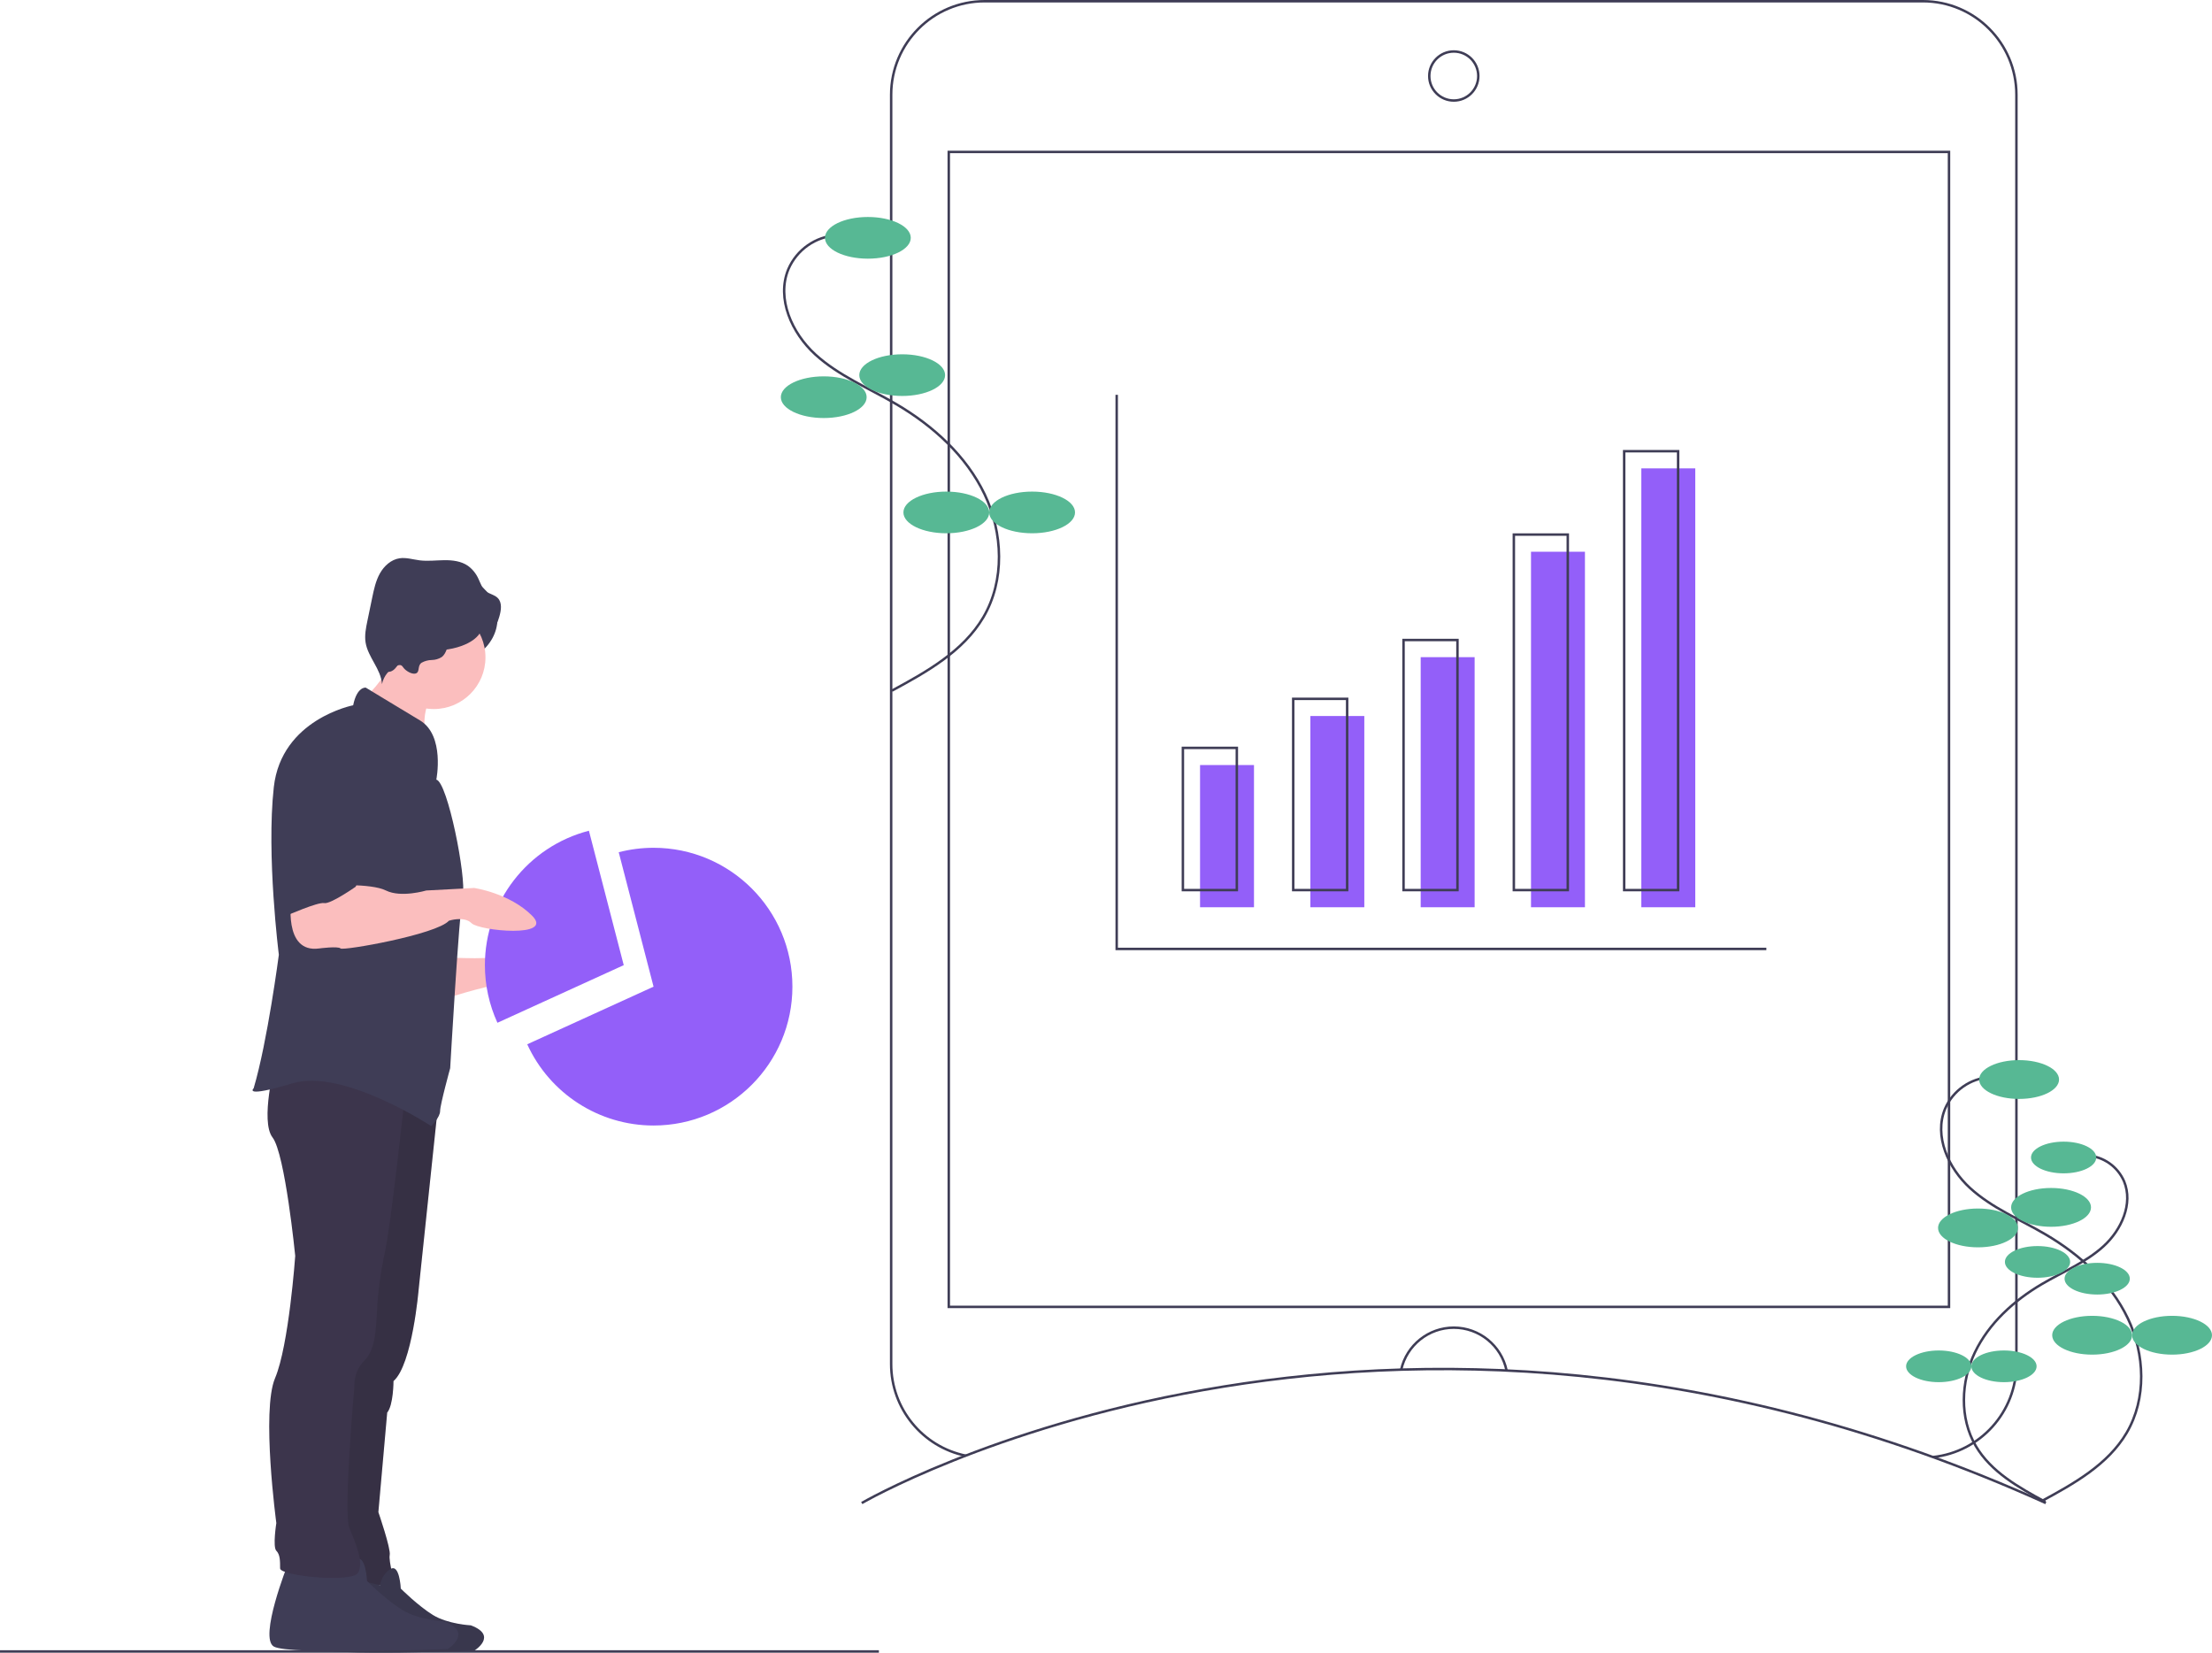 <?xml version="1.0" encoding="UTF-8"?>
<!DOCTYPE svg PUBLIC "-//W3C//DTD SVG 1.1//EN" "http://www.w3.org/Graphics/SVG/1.1/DTD/svg11.dtd">
<!-- Creator: CorelDRAW 2020 (64-Bit) -->
<svg xmlns="http://www.w3.org/2000/svg" xml:space="preserve" width="238.731mm" height="178.346mm" version="1.1" style="shape-rendering:geometricPrecision; text-rendering:geometricPrecision; image-rendering:optimizeQuality; fill-rule:evenodd; clip-rule:evenodd"
viewBox="0 0 23873.06 17834.62"
 xmlns:xlink="http://www.w3.org/1999/xlink"
 xmlns:xodm="http://www.corel.com/coreldraw/odm/2003">
 <defs>
  <style type="text/css">
   <![CDATA[
    .str0 {stroke:#3F3D56;stroke-width:26.46;stroke-miterlimit:22.926}
    .fil5 {fill:none;fill-rule:nonzero}
    .fil3 {fill:#3C354C;fill-rule:nonzero}
    .fil7 {fill:#3F3D56;fill-rule:nonzero}
    .fil6 {fill:#57B894;fill-rule:nonzero}
    .fil2 {fill:#935FF9;fill-rule:nonzero}
    .fil1 {fill:#935FF9;fill-rule:nonzero}
    .fil0 {fill:#FBBEBE;fill-rule:nonzero}
    .fil4 {fill:black;fill-rule:nonzero;fill-opacity:0.102}
   ]]>
  </style>
 </defs>
 <g id="Layer_x0020_1">
  <path class="fil0" d="M4804.28 10330.21c0,0 611.89,40.79 720.67,-40.79 108.78,-81.58 571.1,108.78 611.89,217.56 40.79,108.78 -652.69,122.38 -761.47,122.38 -108.78,0 -625.49,163.17 -625.49,163.17l54.4 -462.32z"/>
  <path class="fil1" d="M6355.86 8964.62c-660.71,171.07 -1122.58,767.75 -1122.58,1450.4 0,214.56 46.1,426.93 135.18,622.1l1363.25 -621.93 -375.85 -1450.57z"/>
  <path class="fil2" d="M7053.5 10647.3l-1363.25 621.93c243.53,533.68 776.63,876.52 1363.34,876.52 827.46,0 1498.5,-671.05 1498.5,-1498.51 0,-827.46 -671.04,-1498.51 -1498.5,-1498.51 -126.78,0 -253.38,16.28 -375.95,47.93l375.86 1450.64z"/>
  <path class="fil3" d="M4735.55 11853.88l-216.83 2057.26c0,0 -67.99,815.86 -271.95,992.63 0,0 0,258.35 -67.99,339.94l-95.18 1074.21c0,0 135.98,394.33 122.38,462.32 -13.6,67.99 54.39,285.55 40.79,312.75 -13.6,27.2 -652.69,0 -652.69,0l135.98 -2189.22 421.53 -3045.87 583.96 -4.02z"/>
  <path class="fil4" d="M4735.55 11853.88l-216.83 2057.26c0,0 -67.99,815.86 -271.95,992.63 0,0 0,258.35 -67.99,339.94l-95.18 1074.21c0,0 135.98,394.33 122.38,462.32 -13.6,67.99 54.39,285.55 40.79,312.75 -13.6,27.2 -652.69,0 -652.69,0l135.98 -2189.22 421.53 -3045.87 583.96 -4.02z"/>
  <line class="fil5 str0" x1="-0" y1="17821.39" x2="9485.55" y2= "17821.39" />
  <path class="fil5 str0" d="M9300.35 16219.81c0,0 5582.71,-3254.38 12779.38,0"/>
  <path class="fil5 str0" d="M10423.63 15708.98c-468.94,-96.7 -805.78,-509.71 -805.78,-988.65l0 -13697.93c0,-557.26 451.92,-1009.17 1009.17,-1009.17l10126.04 0c-0.01,0 -0.01,0 -0.01,0 557.26,0 1009.17,451.91 1009.17,1009.17 0,0 0,0 0,0l0 13697.91c0,515.13 -388.39,947.89 -900.5,1003.34"/>
  <rect class="fil5 str0" x="10239.62" y="1639.64" width="10795" height="12463.43"/>
  <circle class="fil5 str0" cx="15690.03" cy="820.21" r="264.58"/>
  <path class="fil5 str0" d="M15122.33 14780.09c60.31,-264.83 296.02,-452.92 567.7,-452.92 275.3,0 513.08,192.99 569.73,462.32"/>
  <path class="fil5 str0" d="M9032.6 2538.87c-229.98,12.99 -433.02,155 -524.11,366.5 -131.06,316.81 37.69,688.94 291.02,919.96 253.33,231.02 578.74,363.07 874.4,536.64 397.13,233.13 753.98,556.76 952.68,972.18 198.7,415.42 219.84,930.01 -13.73,1326.88 -216.79,368.36 -610.99,588.83 -986.95,792.15"/>
  <ellipse class="fil6" cx="9366.49" cy="2566.46" rx="463.02" ry="224.89"/>
  <ellipse class="fil6" cx="9736.91" cy="4048.13" rx="463.02" ry="224.89"/>
  <ellipse class="fil6" cx="8890.24" cy="4286.25" rx="463.02" ry="224.89"/>
  <ellipse class="fil6" cx="10213.16" cy="5529.79" rx="463.02" ry="224.89"/>
  <ellipse class="fil6" cx="11139.2" cy="5529.79" rx="463.02" ry="224.89"/>
  <path class="fil5 str0" d="M21480.25 11623.75c-214.17,12.08 -403.23,144.32 -488.05,341.27 -122.04,295.01 35.1,641.54 270.99,856.66 235.89,215.12 538.92,338.09 814.24,499.71 369.8,217.09 702.1,518.45 887.13,905.29 185.03,386.84 204.71,866.02 -12.78,1235.58 -201.87,343.02 -568.95,548.31 -919.04,737.65"/>
  <ellipse class="fil6" cx="21791.17" cy="11649.44" rx="431.16" ry="209.42"/>
  <ellipse class="fil6" cx="22136.1" cy="13029.15" rx="431.16" ry="209.42"/>
  <ellipse class="fil6" cx="21347.69" cy="13250.89" rx="431.16" ry="209.42"/>
  <ellipse class="fil6" cx="22579.58" cy="14408.87" rx="431.16" ry="209.42"/>
  <ellipse class="fil6" cx="23441.9" cy="14408.87" rx="431.16" ry="209.42"/>
  <path class="fil5 str0" d="M22525.72 12469.87c174.9,9.85 329.3,117.85 398.57,278.69 99.67,240.92 -28.66,523.92 -221.31,699.61 -192.65,175.69 -440.12,276.1 -664.96,408.1 -302,177.29 -573.38,423.4 -724.49,739.32 -151.11,315.92 -167.18,707.25 10.44,1009.06 164.86,280.13 464.64,447.79 750.55,602.41"/>
  <ellipse class="fil6" cx="22271.81" cy="12490.85" rx="352.11" ry="171.02"/>
  <ellipse class="fil6" cx="21990.12" cy="13617.61" rx="352.11" ry="171.02"/>
  <ellipse class="fil6" cx="22633.99" cy="13798.7" rx="352.11" ry="171.02"/>
  <ellipse class="fil6" cx="21627.94" cy="14744.38" rx="352.11" ry="171.02"/>
  <ellipse class="fil6" cx="20923.71" cy="14744.38" rx="352.11" ry="171.02"/>
  <polyline class="fil5 str0" points="12052.01,4260.64 12052.01,10240.22 19063.47,10240.22 "/>
  <rect class="fil2" x="12951.6" y="8255.85" width="582.08" height="1534.58"/>
  <rect class="fil2" x="14142.22" y="7726.68" width="582.08" height="2063.75"/>
  <rect class="fil2" x="15332.85" y="7091.68" width="582.08" height="2698.75"/>
  <rect class="fil2" x="16523.47" y="5953.98" width="582.08" height="3836.46"/>
  <rect class="fil2" x="17714.1" y="5054.39" width="582.08" height="4736.04"/>
  <rect class="fil5 str0" x="12766.39" y="8070.64" width="582.08" height="1534.58"/>
  <rect class="fil5 str0" x="13957.01" y="7541.47" width="582.08" height="2063.75"/>
  <rect class="fil5 str0" x="15147.64" y="6906.47" width="582.08" height="2698.75"/>
  <rect class="fil5 str0" x="16338.26" y="5768.77" width="582.08" height="3836.46"/>
  <rect class="fil5 str0" x="17528.89" y="4869.19" width="582.08" height="4736.04"/>
  <ellipse class="fil7" cx="4688.7" cy="6679.25" rx="679.88" ry="530.3"/>
  <path class="fil7" d="M3544.28 16981.77c0,0 -285.17,719.12 -136.38,805.91 148.79,86.79 1711,24.8 1711,24.8 0,0 260.37,-161.18 -37.2,-272.77 0,0 -247.97,-12.4 -409.15,-111.59 -161.18,-99.19 -347.16,-285.17 -347.16,-285.17 0,0 -12.4,-272.77 -111.59,-210.78 -59.94,39.5 -100.54,102.58 -111.58,173.57l-557.94 -123.97z"/>
  <path class="fil4" d="M3544.28 16981.77c0,0 -285.17,719.12 -136.38,805.91 148.79,86.79 1711,24.8 1711,24.8 0,0 260.37,-161.18 -37.2,-272.77 0,0 -247.97,-12.4 -409.15,-111.59 -161.18,-99.19 -347.16,-285.17 -347.16,-285.17 0,0 -12.4,-272.77 -111.59,-210.78 -59.94,39.5 -100.54,102.58 -111.58,173.57l-557.94 -123.97z"/>
  <path class="fil7" d="M3104.58 16884.26c0,0 -312.75,788.66 -149.57,883.85 163.18,95.19 1876.47,27.2 1876.47,27.2 0,0 285.55,-176.77 -40.79,-299.15 0,0 -271.95,-13.6 -448.72,-122.38 -176.77,-108.78 -380.73,-312.75 -380.73,-312.75 0,0 -13.6,-299.15 -122.38,-231.16 -65.76,43.31 -110.28,112.5 -122.39,190.35l-611.89 -135.96z"/>
  <path class="fil3" d="M4369.16 11825.95c0,0 -149.57,1400.55 -217.56,1699.7 -42.61,196.36 -70.47,397.5 -81.8,598.16 -11.33,200.66 -13.6,435.12 -135.98,557.5 -69.45,69.11 -108.71,163.2 -108.71,261.29 0,3.59 0.09,7.22 0.18,10.77 0.09,3.55 -122.38,1373.36 -54.39,1536.53 67.99,163.17 160.28,375.16 92.3,483.94 -67.98,108.78 -840.17,32.77 -840.17,-48.82 0,-81.59 0,-149.57 -40.79,-190.37 -40.79,-40.8 0,-299.15 0,-299.15 0,0 -163.17,-1210.19 -13.6,-1563.73 149.57,-353.54 217.56,-1318.97 217.56,-1318.97 0,0 -108.78,-1101.41 -244.76,-1278.18 -135.98,-176.77 27.2,-802.26 27.2,-802.26l1400.52 353.59z"/>
  <path class="fil0" d="M3986.33 7476.63c15.81,36.01 53.64,56.06 88.09,75.04 199.64,109.98 366.75,269.45 531.39,427.07 -16.8,-57.23 -25.48,-116.86 -25.48,-176.57 0,-84.31 17.14,-167.85 50.26,-245.31 19.66,-45.52 45.42,-94.45 31.37,-142 -13.83,-33.98 -37.98,-62.84 -68.95,-82.5 -67.08,-51.58 -137.81,-100.13 -210.37,-143.46 -50.91,-30.46 -155.59,-111.55 -214.01,-102.73 -3.07,78.94 -4.67,149.52 -39.24,223.3 -8.14,17.5 -137.02,180.92 -143.06,167.16z"/>
  <circle class="fil0" cx="4681.9" cy="7093.98" r="557.5"/>
  <path class="fil7" d="M4709.1 8412.95c0,0 95.18,-475.92 -176.77,-639.09 -271.95,-163.17 -584.7,-353.54 -584.7,-353.54 0,0 -95.18,-13.6 -135.98,190.37 0,0 -775.06,149.57 -856.65,883.85 -81.59,734.28 54.39,1808.48 54.39,1808.48 0,0 -122.38,938.24 -271.95,1441.35 0,0 -122.38,108.78 421.53,-54.39 543.91,-163.17 1495.74,462.32 1495.74,462.32 0,0 95.18,-95.18 95.18,-163.17 0,-67.99 108.78,-462.32 108.78,-462.32 0,0 95.18,-1672.51 135.98,-1862.87 40.8,-190.36 -163.18,-1223.8 -285.55,-1250.99z"/>
  <path class="fil7" d="M4550.51 7151.41c33.47,-18.53 71.08,-28.58 109.34,-29.12 38.34,-0.56 75.79,-11.77 108.18,-32.24 52.66,-40.43 56.53,-118.56 95.05,-172.63 55.78,-78.28 167.05,-87.71 263.09,-83.79 58.74,2.4 122,5.9 171.47,-25.87 50.78,-32.62 73.8,-94.07 90.92,-151.95 20.25,-68.44 33.35,-152.14 -16.83,-202.89 -34.84,-35.25 -89.84,-42.22 -128.55,-73.17 -40.13,-32.1 -56.65,-84.33 -78.46,-130.86 -24.8,-56.62 -64.13,-105.88 -113.86,-142.62 -73.02,-50.73 -166.28,-62.11 -255.19,-61.16 -88.91,0.95 -178.19,12.64 -266.43,1.73 -72.3,-8.94 -144.38,-32.99 -216.44,-22.33 -91.83,13.58 -167.8,82.86 -213.04,163.91 -45.24,81.05 -64.66,173.57 -83.49,264.46l-51.2 247.22c-15.88,76.68 -31.83,155.39 -19.57,232.73 25.41,160.32 167.2,287.76 176.96,449.78 18.86,-90.86 82.24,-166.2 168.5,-200.41 7.23,-3.52 15.16,-5.36 23.19,-5.36 3.75,0 7.51,0.41 11.17,1.2 14.09,4.5 22.32,18.58 31.21,30.39 23.29,30.97 96.46,77.95 137.94,55.98 37.09,-19.65 9.38,-81.35 56.04,-113z"/>
  <path class="fil0" d="M3145.37 9691.13c0,0 -95.18,598.3 299.15,543.9 0,0 203.96,-27.2 231.16,0 27.2,27.2 1033.42,-149.57 1169.4,-299.15 0,0 163.17,-54.39 244.76,27.2 81.59,81.59 897.44,163.17 652.69,-81.59 -244.75,-244.76 -625.49,-299.15 -625.49,-299.15l-516.73 27.2c0,0 -271.95,81.59 -435.12,0 -163.17,-81.59 -625.49,-54.39 -625.49,-54.39l-394.33 135.98z"/>
  <path class="fil7" d="M3702.87 7801.06c0,0 -611.89,67.98 -611.89,951.83l0 1128.6c0,0 339.94,-149.57 407.93,-135.98 67.99,13.59 339.94,-176.77 339.94,-176.77 0,0 312.75,-734.27 285.55,-938.24 -27.2,-203.97 -13.6,-802.25 -421.53,-829.44z"/>
  <ellipse class="fil7" cx="4681.9" cy="6747.24" rx="523.51" ry="271.95"/>
  <ellipse class="fil7" cx="4192.39" cy="6794.83" rx="183.57" ry="455.52"/>
 </g>
</svg>
